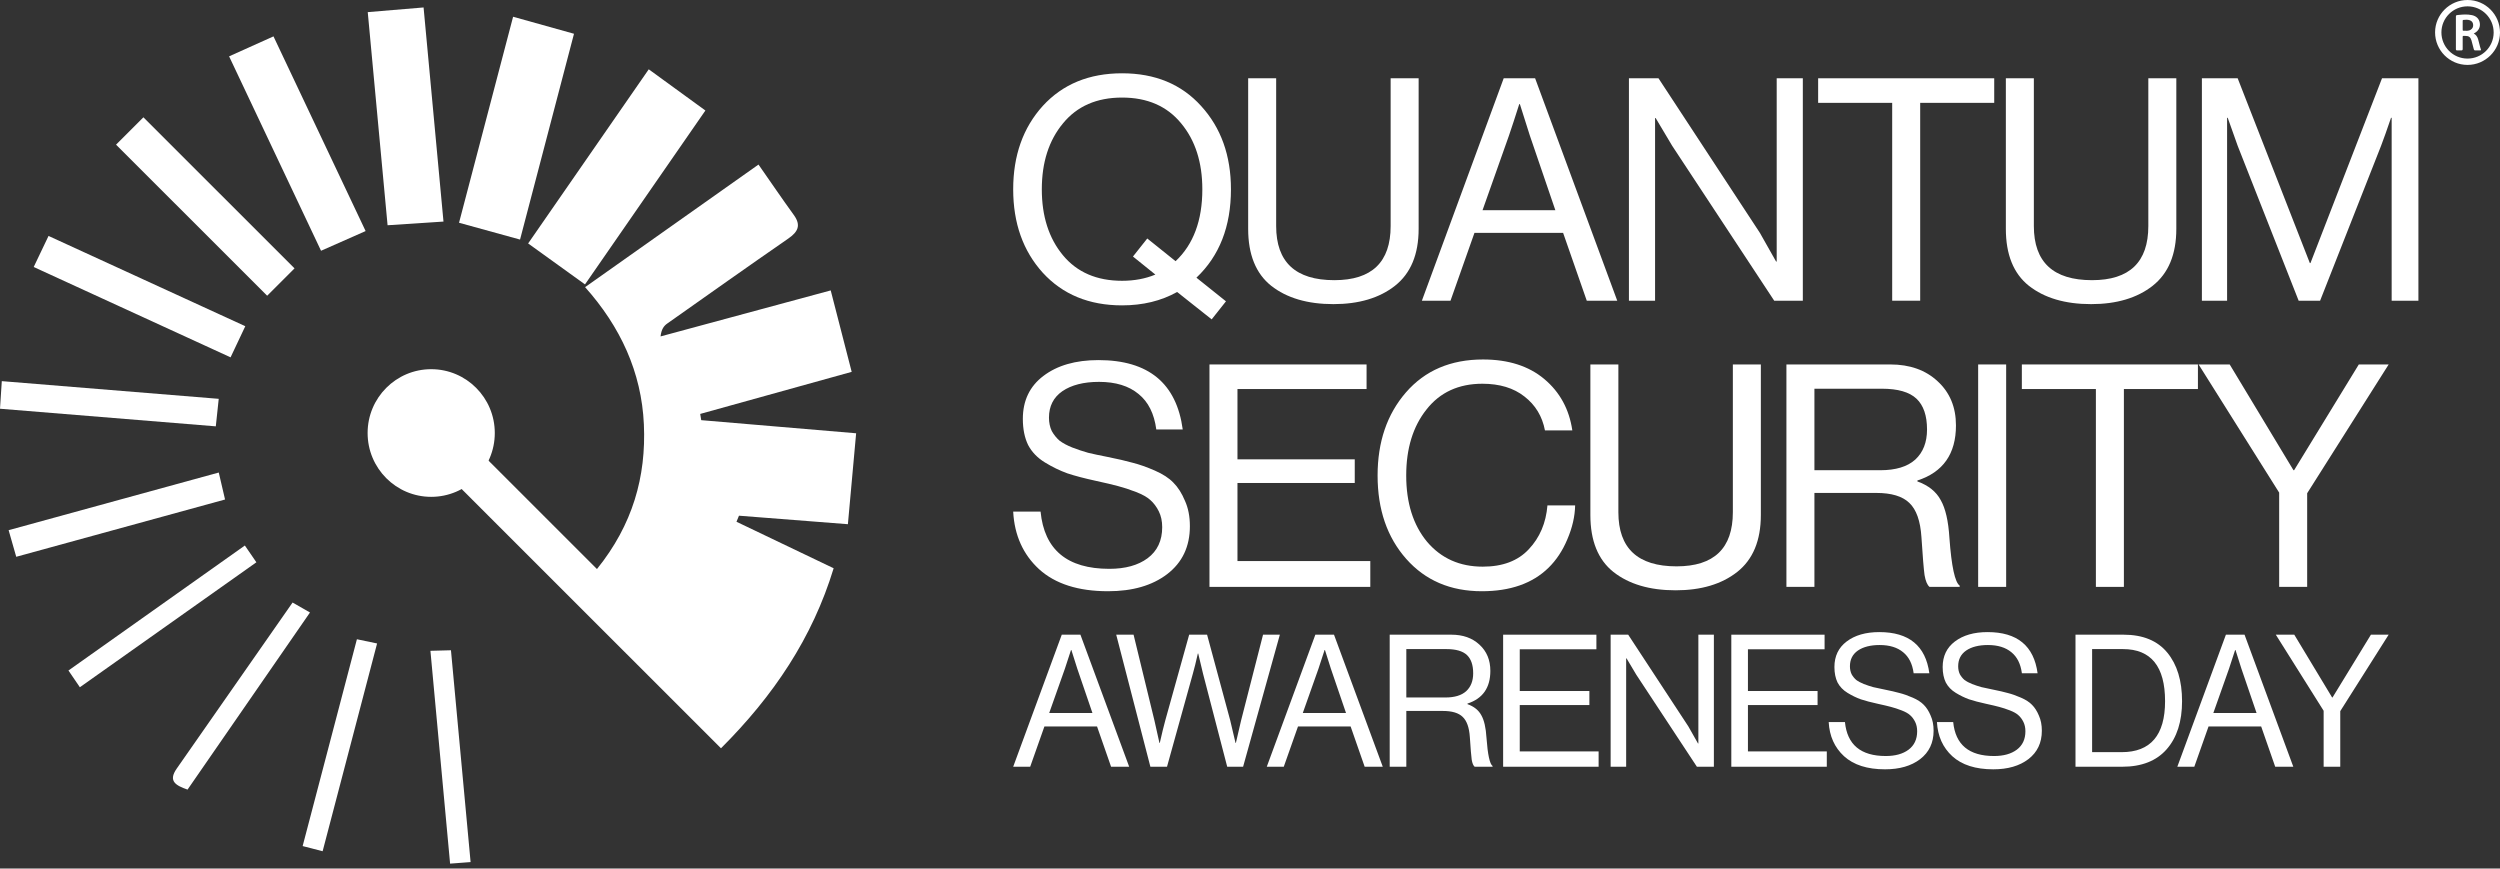 <svg width="426" height="148" viewBox="0 0 426 148" fill="none" xmlns="http://www.w3.org/2000/svg">
<rect x="0" y="0" width="426" height="148" fill="#333333" stroke="none"/>
<path d="M99.693 48.934C109.797 41.792 119.35 35.043 129.248 28.041C131.37 31.08 133.273 33.879 135.261 36.626C136.552 38.401 135.967 39.518 134.317 40.655C127.405 45.437 120.554 50.291 113.689 55.138C113.13 55.531 112.698 56.103 112.558 57.326C122.05 54.759 131.543 52.193 141.554 49.486C142.758 54.168 143.896 58.596 145.127 63.364C136.266 65.825 127.791 68.178 119.316 70.532C119.376 70.885 119.43 71.237 119.489 71.596C128.037 72.321 136.585 73.039 145.885 73.831C145.419 78.971 144.96 84.045 144.481 89.324C137.989 88.819 131.955 88.347 125.922 87.875C125.782 88.221 125.636 88.56 125.496 88.906C130.884 91.486 136.273 94.066 142.053 96.832C138.448 108.695 131.789 118.59 122.855 127.507C106.099 110.756 89.462 94.126 72.672 77.342L77.382 72.634C85.351 80.6 93.373 88.62 101.722 96.965C107.795 89.431 110.123 81.258 109.717 72.308C109.312 63.391 105.706 55.657 99.693 48.921V48.934Z" fill="white"/>
<path d="M89.992 41.487C96.864 31.572 103.562 21.89 110.547 11.81C113.767 14.157 116.847 16.398 120.199 18.832C113.228 28.899 106.476 38.648 99.684 48.463C96.385 46.082 93.365 43.914 89.999 41.487H89.992Z" fill="white"/>
<path d="M78.219 37.957C81.265 26.347 84.292 14.816 87.432 2.854C90.818 3.798 94.164 4.735 97.809 5.753C94.709 17.589 91.689 29.093 88.616 40.823C85.19 39.879 81.957 38.988 78.219 37.957Z" fill="white"/>
<path d="M75.569 37.756C72.19 37.976 69.336 38.162 66.043 38.381C64.926 26.372 63.808 14.343 62.664 2.067C65.877 1.802 68.824 1.555 72.177 1.27C73.314 13.512 74.432 25.534 75.569 37.75V37.756Z" fill="white"/>
<path d="M39.039 9.602C41.733 8.385 44.028 7.354 46.602 6.197C51.878 17.342 57.04 28.254 62.301 39.373C59.787 40.483 57.419 41.534 54.705 42.731C49.543 31.812 44.387 20.913 39.039 9.602Z" fill="white"/>
<path d="M50.187 45.73L45.524 50.392C36.949 41.82 28.474 33.349 19.773 24.651C21.224 23.201 22.72 21.705 24.437 19.989C33.011 28.561 41.493 37.039 50.187 45.73Z" fill="white"/>
<path d="M5.742 45.497C6.574 43.748 7.319 42.186 8.27 40.204C19.539 45.371 30.588 50.445 41.797 55.585C40.932 57.413 40.2 58.969 39.289 60.891C28.08 55.751 17.011 50.671 5.742 45.497Z" fill="white"/>
<path d="M37.277 80.52C37.676 82.223 37.975 83.506 38.348 85.115C26.534 88.354 14.766 91.586 2.766 94.877C2.327 93.341 1.948 92.004 1.469 90.342C13.449 87.057 25.237 83.825 37.27 80.52H37.277Z" fill="white"/>
<path d="M36.773 72.648C24.5 71.644 12.406 70.659 0 69.649C0.106 68.013 0.193 66.636 0.306 64.947C12.719 65.958 24.892 66.949 37.272 67.96C37.086 69.702 36.939 71.078 36.773 72.648Z" fill="white"/>
<path d="M54.976 145.049C53.759 144.736 52.834 144.497 51.57 144.171C54.663 132.388 57.704 120.791 60.817 108.928C61.961 109.167 62.872 109.353 64.256 109.646C61.163 121.449 58.123 133.046 54.976 145.049Z" fill="white"/>
<path d="M76.843 110.804C77.96 122.846 79.058 134.703 80.189 146.898C79.051 146.985 78.04 147.064 76.696 147.164C75.566 134.955 74.468 123.039 73.344 110.897C74.681 110.864 75.739 110.83 76.849 110.804H76.843Z" fill="white"/>
<path d="M31.96 134.55C29.985 133.852 28.601 133.134 30.104 130.98C36.657 121.604 43.196 112.221 49.855 102.672C50.773 103.197 51.597 103.669 52.821 104.368C45.837 114.468 38.972 124.396 31.96 134.544V134.55Z" fill="white"/>
<path d="M41.725 92.955C42.477 94.046 43.015 94.83 43.687 95.814C33.596 102.956 23.698 109.965 13.607 117.107C12.981 116.189 12.449 115.411 11.664 114.254C21.655 107.172 31.534 100.17 41.725 92.955Z" fill="white"/>
<path d="M84.312 73.786C84.312 79.793 79.461 84.662 73.476 84.662C67.492 84.662 62.641 79.793 62.641 73.786C62.641 67.779 67.492 62.91 73.476 62.91C79.461 62.91 84.312 67.779 84.312 73.786Z" fill="white"/>
<path d="M388.37 100.005V83.943L374.641 62.103H379.941L390.808 80.126H390.914L401.94 62.103H407.029L393.141 84.049V100.005H388.37Z" fill="white"/>
<path d="M344.523 66.291V62.103H374.526V66.291H361.91V100.005H357.139V66.291H344.523Z" fill="white"/>
<path d="M337.078 100.005V62.103H341.849V100.005H337.078Z" fill="white"/>
<path d="M304.406 100.005V62.103H322.111C325.433 62.103 328.119 63.058 330.168 64.966C332.253 66.874 333.296 69.383 333.296 72.493C333.296 77.335 331.105 80.462 326.723 81.876V82.035C328.596 82.706 329.921 83.766 330.698 85.215C331.511 86.629 332.006 88.784 332.183 91.682C332.536 96.524 333.119 99.227 333.932 99.793V100.005H328.79C328.401 99.686 328.119 99.015 327.942 97.99C327.801 96.965 327.624 94.81 327.412 91.523C327.235 88.767 326.546 86.823 325.345 85.692C324.178 84.561 322.305 83.996 319.726 83.996H309.177V100.005H304.406ZM309.177 66.238V80.126H320.415C323.03 80.126 325.009 79.526 326.352 78.324C327.695 77.087 328.366 75.373 328.366 73.182C328.366 70.815 327.765 69.065 326.564 67.934C325.362 66.804 323.401 66.238 320.68 66.238H309.177Z" fill="white"/>
<path d="M285.524 100.588C281.107 100.588 277.573 99.545 274.923 97.46C272.308 95.375 271 92.142 271 87.76V62.103H275.771V87.282C275.771 93.431 279.075 96.506 285.683 96.506C292.08 96.506 295.278 93.431 295.278 87.282V62.103H300.049V87.76C300.049 92.106 298.706 95.34 296.02 97.46C293.37 99.545 289.871 100.588 285.524 100.588Z" fill="white"/>
<path d="M252.5 100.746C247.164 100.746 242.87 98.909 239.619 95.233C236.368 91.558 234.742 86.823 234.742 81.027C234.742 75.302 236.35 70.584 239.566 66.874C242.817 63.128 247.199 61.255 252.712 61.255C257.023 61.255 260.504 62.368 263.155 64.594C265.805 66.821 267.395 69.736 267.925 73.341H263.261C262.801 70.938 261.635 69.012 259.762 67.563C257.925 66.114 255.539 65.389 252.606 65.389C248.542 65.389 245.362 66.856 243.065 69.789C240.767 72.687 239.619 76.433 239.619 81.027C239.619 85.692 240.803 89.455 243.171 92.318C245.574 95.145 248.736 96.558 252.659 96.558C256.052 96.558 258.667 95.569 260.504 93.59C262.377 91.611 263.437 89.12 263.685 86.116H268.403C268.367 87.989 267.925 89.915 267.077 91.894C266.265 93.837 265.187 95.463 263.844 96.77C261.123 99.421 257.341 100.746 252.5 100.746Z" fill="white"/>
<path d="M206.094 100.005V62.103H232.863V66.291H210.865V78.271H230.849V82.3H210.865V95.605H233.499V100.005H206.094Z" fill="white"/>
<path d="M188.816 100.746C183.727 100.746 179.805 99.491 177.048 96.982C174.327 94.473 172.86 91.204 172.648 87.175H177.313C177.949 93.678 181.854 96.929 189.028 96.929C191.749 96.929 193.922 96.328 195.548 95.127C197.209 93.89 198.039 92.123 198.039 89.826C198.039 88.801 197.845 87.9 197.456 87.122C197.068 86.345 196.591 85.709 196.025 85.214C195.495 84.719 194.682 84.26 193.587 83.836C192.491 83.412 191.466 83.076 190.512 82.829C189.593 82.581 188.321 82.281 186.696 81.928C184.752 81.504 183.144 81.079 181.872 80.655C180.6 80.196 179.327 79.578 178.055 78.8C176.783 78.023 175.829 77.033 175.193 75.832C174.592 74.595 174.292 73.111 174.292 71.379C174.292 68.269 175.458 65.831 177.79 64.064C180.158 62.261 183.285 61.36 187.173 61.36C195.689 61.36 200.478 65.301 201.538 73.181H197.032C196.679 70.496 195.672 68.481 194.011 67.138C192.35 65.76 190.106 65.071 187.279 65.071C184.664 65.071 182.579 65.601 181.024 66.661C179.504 67.721 178.744 69.223 178.744 71.167C178.744 72.015 178.903 72.775 179.221 73.446C179.575 74.082 180.017 74.63 180.547 75.09C181.112 75.514 181.837 75.902 182.72 76.256C183.639 76.609 184.54 76.909 185.423 77.157C186.307 77.369 187.385 77.599 188.657 77.846C190.424 78.199 191.873 78.535 193.004 78.853C194.135 79.136 195.389 79.578 196.767 80.178C198.145 80.779 199.206 81.468 199.948 82.246C200.725 83.023 201.379 84.048 201.909 85.32C202.475 86.557 202.757 88.006 202.757 89.667C202.757 93.13 201.467 95.851 198.888 97.83C196.343 99.774 192.986 100.746 188.816 100.746Z" fill="white"/>
<path d="M375.203 51.24V13.339H381.299L393.597 44.826H393.703L405.895 13.339H412.097V51.24H407.538V20.071H407.432C406.761 22.05 406.195 23.64 405.736 24.842L395.346 51.24H391.689L381.299 24.842L379.603 20.071H379.497V51.24H375.203Z" fill="white"/>
<path d="M356.321 51.823C351.904 51.823 348.37 50.781 345.719 48.696C343.104 46.611 341.797 43.377 341.797 38.995V13.339H346.568V38.518C346.568 44.667 349.872 47.741 356.48 47.741C362.877 47.741 366.075 44.667 366.075 38.518V13.339H370.845V38.995C370.845 43.342 369.503 46.575 366.817 48.696C364.166 50.781 360.668 51.823 356.321 51.823Z" fill="white"/>
<path d="M309.812 17.526V13.339H339.815V17.526H327.199V51.24H322.429V17.526H309.812Z" fill="white"/>
<path d="M277.57 51.24V13.339H282.606L299.887 39.684L302.643 44.561H302.749V13.339H307.202V51.24H302.325L284.938 24.842L282.129 20.124H282.023V51.24H277.57Z" fill="white"/>
<path d="M242.289 51.24L256.23 13.339H261.584L275.578 51.24H270.384L266.355 39.684H251.247L247.166 51.24H242.289ZM257.131 23.092L252.626 35.814H265.03L260.683 23.092L258.987 17.739H258.881C258.209 19.859 257.626 21.643 257.131 23.092Z" fill="white"/>
<path d="M227.212 51.823C222.794 51.823 219.261 50.781 216.61 48.696C213.995 46.611 212.688 43.377 212.688 38.995V13.339H217.458V38.518C217.458 44.667 220.762 47.741 227.371 47.741C233.767 47.741 236.965 44.667 236.965 38.518V13.339H241.736V38.995C241.736 43.342 240.393 46.575 237.707 48.696C235.057 50.781 231.558 51.823 227.212 51.823Z" fill="white"/>
<path d="M206.468 54.42L200.584 49.755C197.863 51.275 194.735 52.035 191.201 52.035C185.582 52.035 181.077 50.179 177.684 46.469C174.327 42.758 172.648 38.023 172.648 32.262C172.648 26.502 174.327 21.767 177.684 18.056C181.077 14.345 185.582 12.49 191.201 12.49C196.82 12.49 201.308 14.345 204.666 18.056C208.058 21.767 209.754 26.502 209.754 32.262C209.754 38.588 207.793 43.606 203.87 47.317L208.906 51.345L206.468 54.42ZM191.201 47.847C193.286 47.847 195.177 47.493 196.873 46.787L193.057 43.712L195.495 40.638L200.319 44.507C203.358 41.645 204.878 37.563 204.878 32.262C204.878 27.668 203.676 23.922 201.273 21.025C198.87 18.091 195.513 16.625 191.201 16.625C186.89 16.625 183.533 18.091 181.13 21.025C178.727 23.922 177.525 27.668 177.525 32.262C177.525 36.856 178.727 40.602 181.13 43.5C183.533 46.398 186.89 47.847 191.201 47.847Z" fill="white"/>
<path d="M420.476 8.23596e-07C423.526 0.002 426.004 2.491 426 5.549C425.995 8.587 423.507 11.064 420.461 11.062C417.411 11.06 414.933 8.571 414.938 5.513C414.942 2.475 417.43 -0.002 420.476 8.23596e-07ZM420.457 9.982C422.917 9.987 424.912 8.006 424.92 5.552C424.927 3.082 422.943 1.084 420.479 1.08C418.019 1.075 416.025 3.056 416.017 5.51C416.01 7.98 417.993 9.978 420.457 9.982Z" fill="white"/>
<path d="M421.527 5.714C421.947 5.935 422.143 6.284 422.267 6.68C422.447 7.257 422.542 7.857 422.745 8.428C422.782 8.533 422.744 8.587 422.633 8.587C422.337 8.587 422.042 8.587 421.747 8.587C421.593 8.587 421.556 8.469 421.525 8.356C421.412 7.939 421.305 7.52 421.195 7.101C421.174 7.022 421.157 6.94 421.132 6.862C420.966 6.332 420.691 6.121 420.134 6.119C419.561 6.117 419.645 6.05 419.641 6.608C419.637 7.185 419.635 7.763 419.642 8.34C419.644 8.526 419.575 8.6 419.388 8.591C419.161 8.58 418.934 8.583 418.708 8.59C418.55 8.594 418.482 8.529 418.484 8.372C418.489 8.118 418.485 7.863 418.484 7.609C418.484 6.05 418.484 4.49 418.484 2.93C418.484 2.601 418.5 2.589 418.826 2.555C419.627 2.471 420.427 2.405 421.225 2.58C421.985 2.746 422.456 3.22 422.56 3.936C422.662 4.64 422.338 5.262 421.678 5.629C421.637 5.651 421.596 5.674 421.525 5.714L421.527 5.714ZM419.641 4.319C419.641 4.565 419.64 4.812 419.642 5.059C419.642 5.136 419.645 5.231 419.744 5.233C420.179 5.241 420.628 5.32 421.023 5.055C421.315 4.861 421.45 4.579 421.426 4.23C421.401 3.854 421.226 3.584 420.857 3.454C420.496 3.326 420.129 3.35 419.76 3.395C419.647 3.409 419.642 3.493 419.641 3.578C419.64 3.825 419.641 4.072 419.641 4.318V4.319Z" fill="white"/>
<path d="M395.948 130.652V121.116L387.797 108.15H390.944L397.396 118.851H397.459L404.005 108.15H407.026L398.78 121.179V130.652H395.948Z" fill="white"/>
<path d="M371.016 130.652L379.293 108.15H382.471L390.779 130.652H387.695L385.304 123.792H376.334L373.911 130.652H371.016ZM379.828 113.941L377.153 121.494H384.517L381.936 113.941L380.929 110.762H380.866C380.467 112.021 380.121 113.081 379.828 113.941Z" fill="white"/>
<path d="M353.664 130.652V108.15H361.847C365.141 108.15 367.627 109.168 369.305 111.203C370.984 113.238 371.823 115.997 371.823 119.48C371.823 122.942 370.952 125.669 369.211 127.662C367.469 129.656 364.941 130.652 361.626 130.652H353.664ZM356.496 128.166H361.532C366.462 128.166 368.928 125.271 368.928 119.48C368.928 113.563 366.536 110.605 361.752 110.605H356.496V128.166Z" fill="white"/>
<path d="M339.653 131.092C336.632 131.092 334.303 130.347 332.667 128.858C331.051 127.368 330.181 125.427 330.055 123.035H332.824C333.202 126.896 335.52 128.826 339.779 128.826C341.395 128.826 342.685 128.469 343.65 127.756C344.636 127.022 345.129 125.973 345.129 124.609C345.129 124.001 345.014 123.466 344.783 123.004C344.552 122.542 344.269 122.165 343.933 121.871C343.619 121.577 343.136 121.305 342.486 121.053C341.835 120.801 341.227 120.602 340.66 120.455C340.115 120.308 339.36 120.13 338.395 119.92C337.241 119.668 336.286 119.416 335.531 119.164C334.775 118.892 334.02 118.525 333.265 118.063C332.509 117.601 331.943 117.014 331.565 116.301C331.209 115.566 331.03 114.685 331.03 113.657C331.03 111.811 331.723 110.363 333.107 109.314C334.513 108.244 336.37 107.709 338.678 107.709C343.734 107.709 346.577 110.048 347.206 114.727H344.531C344.322 113.133 343.724 111.937 342.738 111.139C341.751 110.321 340.419 109.912 338.741 109.912C337.188 109.912 335.95 110.227 335.027 110.856C334.125 111.486 333.674 112.377 333.674 113.531C333.674 114.035 333.768 114.486 333.957 114.884C334.167 115.262 334.429 115.587 334.744 115.86C335.08 116.112 335.51 116.343 336.034 116.552C336.58 116.762 337.115 116.941 337.639 117.087C338.164 117.213 338.804 117.35 339.559 117.497C340.608 117.706 341.468 117.906 342.14 118.094C342.811 118.262 343.556 118.525 344.374 118.881C345.192 119.238 345.822 119.647 346.262 120.109C346.724 120.57 347.112 121.179 347.427 121.934C347.762 122.668 347.93 123.528 347.93 124.515C347.93 126.571 347.164 128.186 345.633 129.361C344.122 130.515 342.129 131.092 339.653 131.092Z" fill="white"/>
<path d="M321.208 131.092C318.187 131.092 315.858 130.347 314.221 128.858C312.606 127.368 311.735 125.427 311.609 123.035H314.379C314.756 126.896 317.075 128.826 321.334 128.826C322.949 128.826 324.24 128.469 325.205 127.756C326.191 127.022 326.684 125.973 326.684 124.609C326.684 124.001 326.569 123.466 326.338 123.004C326.107 122.542 325.824 122.165 325.488 121.871C325.173 121.577 324.691 121.305 324.04 121.053C323.39 120.801 322.782 120.602 322.215 120.455C321.67 120.308 320.914 120.13 319.949 119.92C318.795 119.668 317.841 119.416 317.085 119.164C316.33 118.892 315.575 118.525 314.819 118.063C314.064 117.601 313.498 117.014 313.12 116.301C312.763 115.566 312.585 114.685 312.585 113.657C312.585 111.811 313.277 110.363 314.662 109.314C316.068 108.244 317.925 107.709 320.232 107.709C325.289 107.709 328.132 110.048 328.761 114.727H326.086C325.876 113.133 325.278 111.937 324.292 111.139C323.306 110.321 321.974 109.912 320.295 109.912C318.743 109.912 317.505 110.227 316.582 110.856C315.68 111.486 315.229 112.377 315.229 113.531C315.229 114.035 315.323 114.486 315.512 114.884C315.722 115.262 315.984 115.587 316.299 115.86C316.634 116.112 317.064 116.343 317.589 116.552C318.134 116.762 318.669 116.941 319.194 117.087C319.718 117.213 320.358 117.35 321.114 117.497C322.163 117.706 323.023 117.906 323.694 118.094C324.366 118.262 325.11 118.525 325.929 118.881C326.747 119.238 327.376 119.647 327.817 120.109C328.279 120.57 328.667 121.179 328.981 121.934C329.317 122.668 329.485 123.528 329.485 124.515C329.485 126.571 328.719 128.186 327.188 129.361C325.677 130.515 323.684 131.092 321.208 131.092Z" fill="white"/>
<path d="M295.016 130.652V108.15H310.909V110.637H297.848V117.749H309.713V120.141H297.848V128.04H311.286V130.652H295.016Z" fill="white"/>
<path d="M274.453 130.652V108.15H277.443L287.702 123.792L289.339 126.687H289.402V108.15H292.045V130.652H289.15L278.828 114.98L277.16 112.179H277.097V130.652H274.453Z" fill="white"/>
<path d="M256.133 130.652V108.15H272.026V110.637H258.965V117.749H270.83V120.141H258.965V128.04H272.403V130.652H256.133Z" fill="white"/>
<path d="M236.805 130.652V108.15H247.316C249.288 108.15 250.883 108.717 252.1 109.85C253.338 110.983 253.956 112.472 253.956 114.319C253.956 117.193 252.656 119.05 250.054 119.889V119.984C251.166 120.382 251.953 121.012 252.414 121.872C252.897 122.711 253.191 123.991 253.296 125.711C253.505 128.586 253.852 130.191 254.334 130.526V130.652H251.281C251.051 130.463 250.883 130.065 250.778 129.456C250.694 128.848 250.589 127.568 250.463 125.617C250.358 123.98 249.949 122.826 249.236 122.155C248.543 121.484 247.431 121.148 245.9 121.148H239.637V130.652H236.805ZM239.637 110.605V118.851H246.309C247.862 118.851 249.036 118.494 249.834 117.781C250.631 117.046 251.03 116.029 251.03 114.728C251.03 113.322 250.673 112.284 249.96 111.612C249.246 110.941 248.082 110.605 246.466 110.605H239.637Z" fill="white"/>
<path d="M215.859 130.652L224.136 108.15H227.315L235.623 130.652H232.539L230.147 123.792H221.178L218.755 130.652H215.859ZM224.671 113.941L221.996 121.494H229.36L226.78 113.941L225.773 110.762H225.71C225.311 112.021 224.965 113.081 224.671 113.941Z" fill="white"/>
<path d="M196.025 130.652L190.203 108.15H193.161L196.718 122.784L197.567 126.592H197.63C197.987 124.998 198.302 123.708 198.574 122.722L202.634 108.15H205.687L209.621 122.722L210.533 126.592H210.596C210.953 124.977 211.247 123.708 211.478 122.784L215.223 108.15H218.087L211.824 130.652H209.117L204.995 114.791L204.176 111.36H204.113C203.799 112.766 203.515 113.91 203.264 114.791L198.858 130.652H196.025Z" fill="white"/>
<path d="M172.648 130.652L180.925 108.15H184.104L192.412 130.652H189.328L186.936 123.792H177.967L175.544 130.652H172.648ZM181.46 113.941L178.785 121.494H186.15L183.569 113.941L182.562 110.762H182.499C182.1 112.021 181.754 113.081 181.46 113.941Z" fill="white"/>
</svg>
